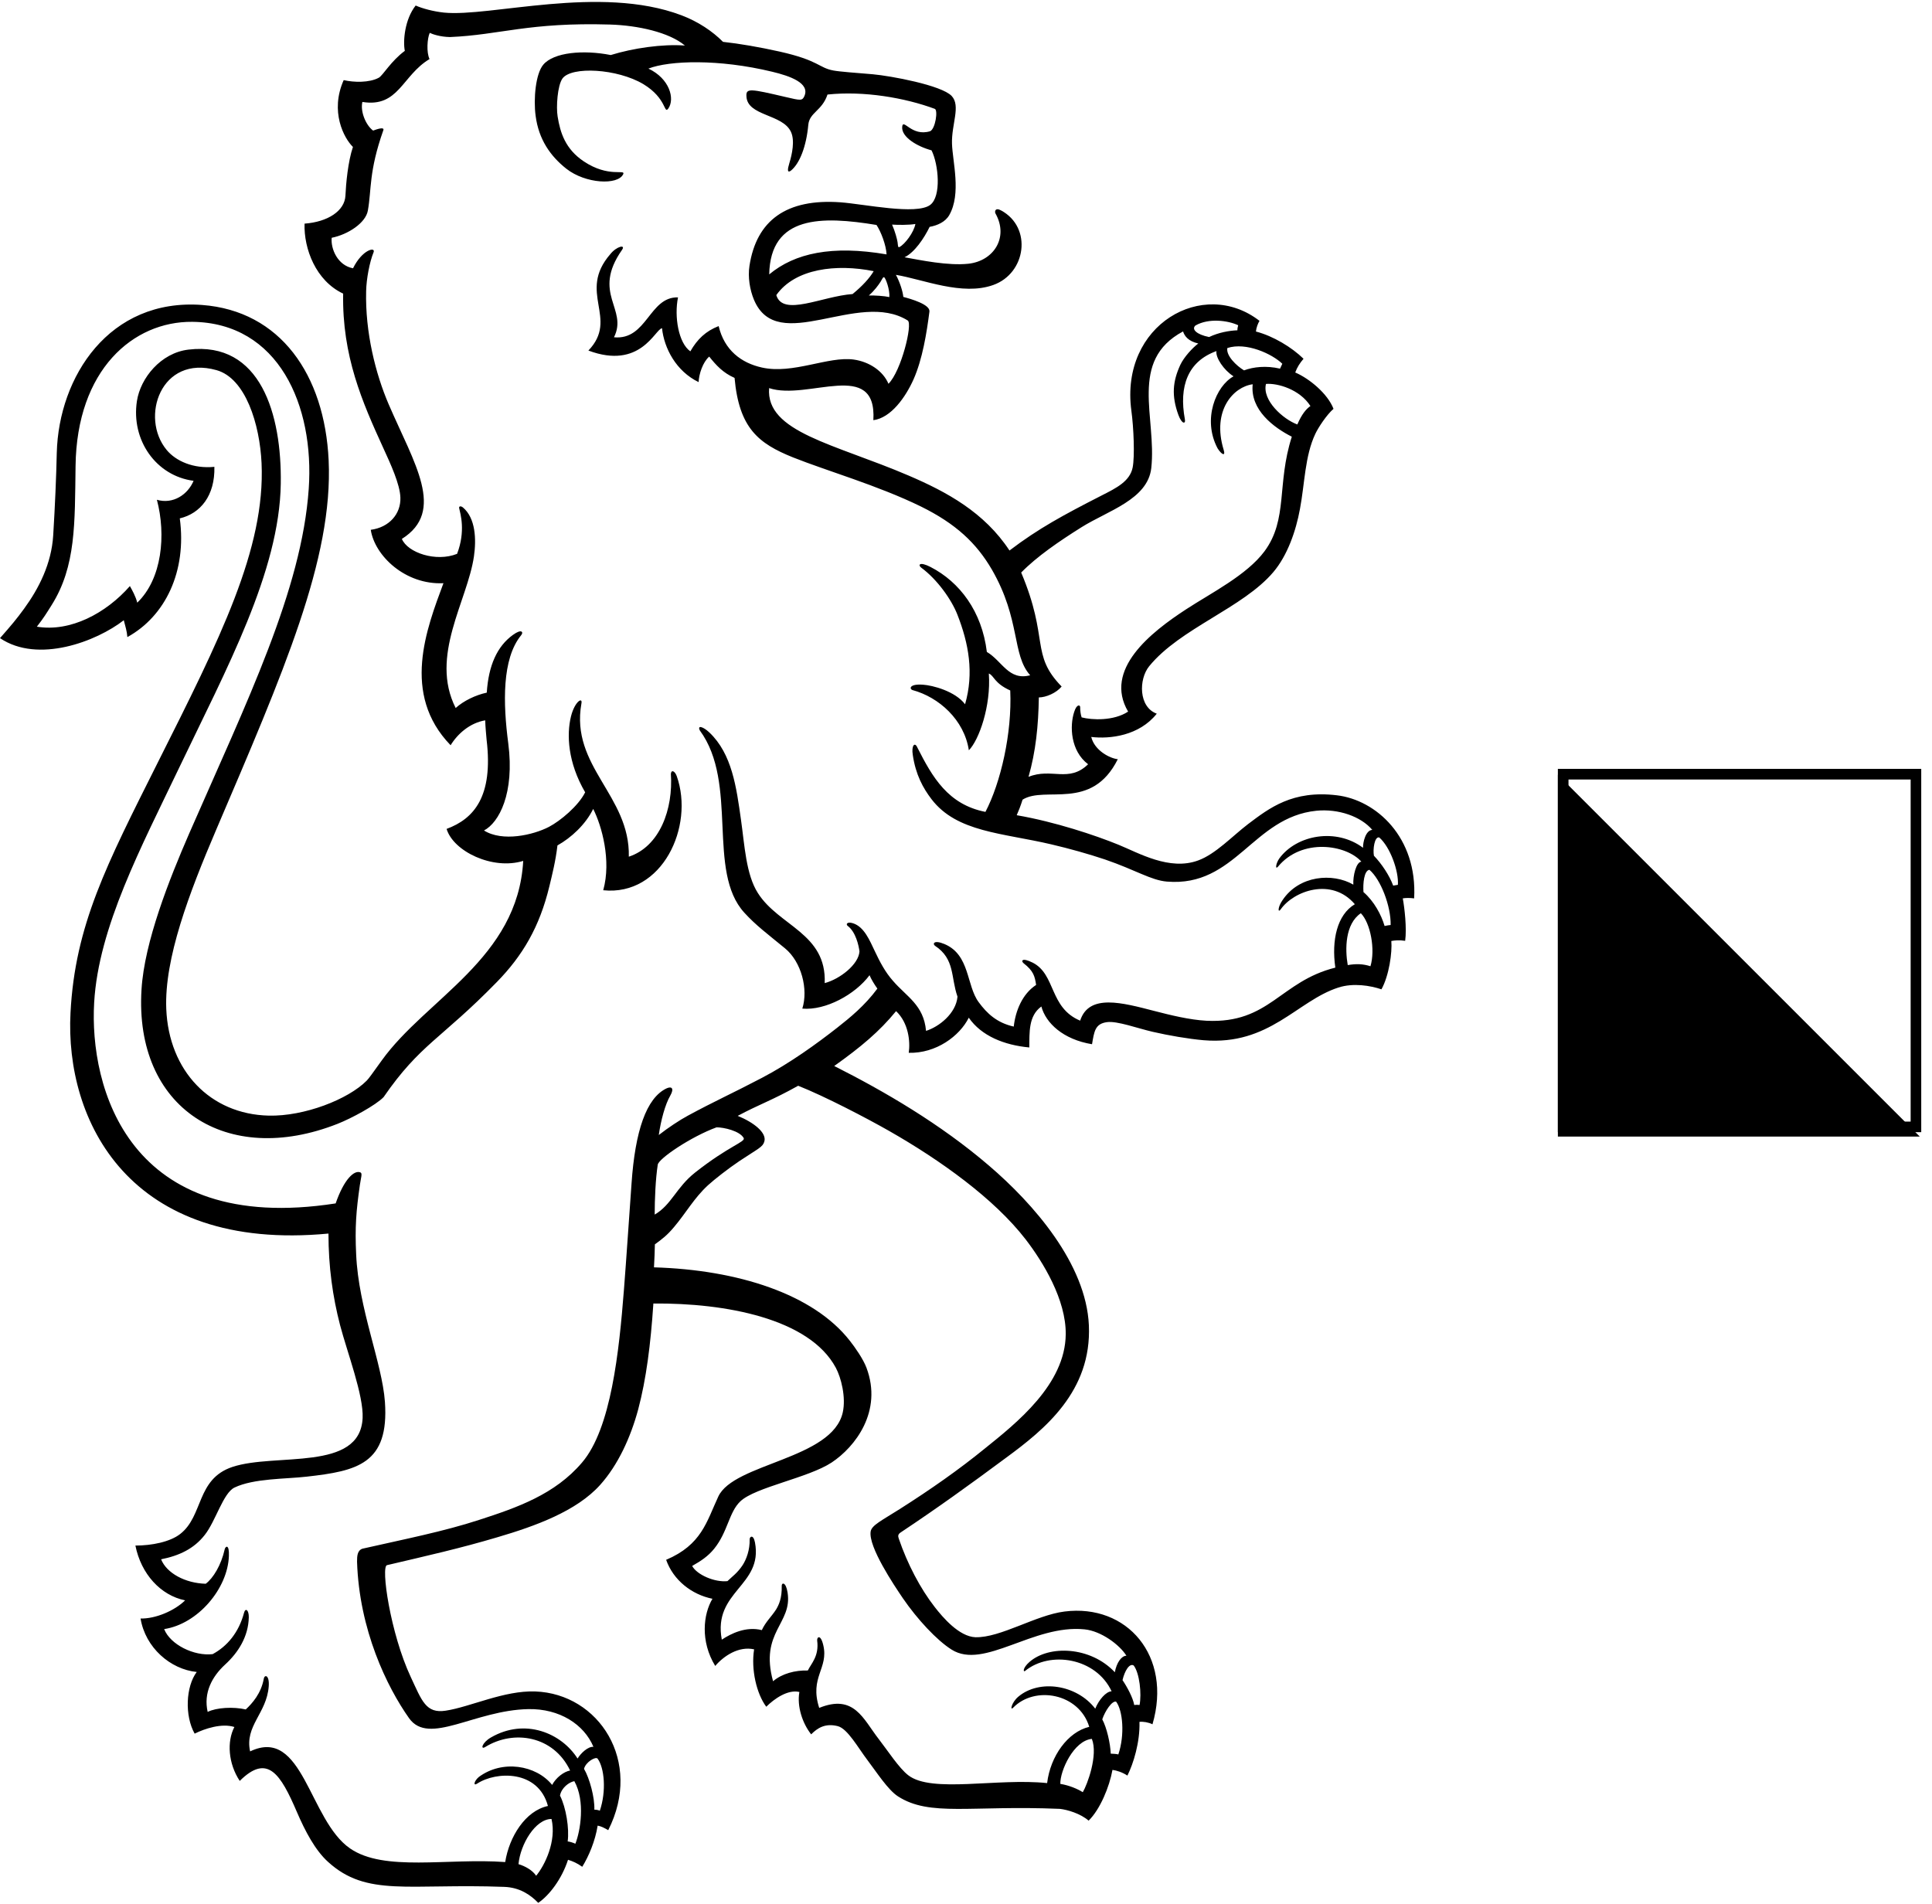 <?xml version="1.0" encoding="UTF-8"?>
<svg width="140px" height="138px" viewBox="0 0 140 138" version="1.1" xmlns="http://www.w3.org/2000/svg" xmlns:xlink="http://www.w3.org/1999/xlink">
    <!-- Generator: Sketch 55.1 (78136) - https://sketchapp.com -->
    <title>Group 2</title>
    <desc>Created with Sketch.</desc>
    <g id="Symbols" stroke="none" stroke-width="1" fill="none" fill-rule="evenodd">
        <g id="Header_1680" transform="translate(0, -20)" fill="#000000">
            <g id="Logo" transform="translate(0, 20)">
                <g id="Group-37" transform="translate(0, 0.141)">
                    <g id="Group-2">
                        <path d="M67.365,16.3 C66.971,17.111 66.281,18.15 65.547,18.504 C66.712,18.713 68.699,19.13 70.174,18.972 C72.011,18.77 73.112,17.067 72.137,15.332 C72.067,15.212 72.1,14.863 72.547,15.111 C74.822,16.345 74.353,19.663 71.98,20.511 C69.725,21.322 66.908,20.106 64.921,19.777 C65.21,20.307 65.421,20.986 65.458,21.377 C66.015,21.523 67.402,21.922 67.351,22.434 C67.149,24.006 66.845,25.89 66.2,27.348 C65.623,28.639 64.572,30.139 63.287,30.31 C63.553,25.821 58.552,28.917 55.734,27.986 C55.476,31.176 60.483,32.026 65.826,34.317 C68.611,35.508 71.333,36.989 73.151,39.755 C75.265,38.147 77.057,37.185 79.854,35.754 C80.905,35.222 81.875,34.736 82.076,33.741 C82.235,32.949 82.153,30.86 81.983,29.619 C81.145,23.385 87.198,19.953 91.268,23.111 C91.154,23.302 91.04,23.587 91.009,23.885 C92.27,24.213 93.61,25.03 94.459,25.859 C94.199,26.163 93.99,26.48 93.858,26.854 C94.878,27.289 96.206,28.385 96.631,29.487 C96.124,29.93 95.529,30.843 95.314,31.298 C94.553,32.9 94.547,34.925 94.199,36.748 C93.909,38.338 93.294,40.109 92.276,41.313 C90.066,43.927 85.52,45.385 83.273,48.142 C82.507,49.087 82.501,51.1 83.824,51.58 C82.558,53.176 80.437,53.43 79.075,53.266 C79.317,54.259 80.437,54.822 81,54.879 C79.1,58.683 75.741,56.778 74.1,57.811 C73.942,58.303 73.82,58.608 73.675,58.938 C76.442,59.413 79.372,60.393 81.051,61.078 C82.513,61.672 84.741,62.983 86.823,62.216 C88.09,61.755 89.3,60.45 90.446,59.576 C91.977,58.423 93.66,57.108 96.871,57.494 C99.719,57.829 102.72,60.539 102.474,64.965 C102.157,64.926 101.884,64.926 101.65,64.965 C101.778,65.642 101.949,67.135 101.823,68.041 C101.398,67.976 101.067,68.009 100.821,68.053 C100.892,68.877 100.658,70.56 100.105,71.555 C99.29,71.282 98.062,71.079 96.985,71.426 C93.978,72.396 91.989,75.643 87.224,75.245 C86.108,75.149 84.666,74.897 83.538,74.637 C82.475,74.397 80.944,73.827 80.208,73.935 C79.348,74.055 79.291,74.61 79.132,75.535 C77.03,75.188 75.784,73.998 75.461,72.801 C74.523,73.472 74.6,74.681 74.588,75.769 C72.769,75.6 71.118,74.935 70.201,73.612 C69.542,74.941 67.832,76.208 65.851,76.157 C65.972,75.328 65.832,73.984 64.933,73.136 C63.73,74.61 62.388,75.733 60.451,77.113 C64.066,78.936 68.136,81.303 71.669,84.336 C74.897,87.097 78.703,91.45 78.904,95.9 C79.12,100.694 75.682,103.461 72.911,105.498 C70.187,107.519 67.908,109.158 65.293,110.898 C65.047,111.051 65.066,111.185 65.135,111.38 C65.755,113.198 66.694,114.989 67.731,116.318 C68.32,117.079 69.504,118.463 70.681,118.51 C72.492,118.559 75.062,116.906 77.138,116.647 C81.672,116.072 84.957,119.876 83.513,124.82 C83.221,124.674 82.83,124.611 82.57,124.644 C82.615,126.118 82.127,127.68 81.696,128.537 C81.336,128.297 80.911,128.163 80.614,128.124 C80.393,129.346 79.72,130.986 78.886,131.802 C78.29,131.284 77.341,131.007 76.797,130.948 C70.352,130.676 67.377,131.531 65.072,130.043 C64.344,129.574 63.527,128.297 62.868,127.428 C62.179,126.524 61.42,125.131 60.704,124.953 C59.798,124.725 59.241,125.086 58.78,125.548 C58.145,124.745 57.741,123.515 57.926,122.478 C57.088,122.277 56.096,122.978 55.526,123.548 C54.823,122.604 54.412,120.85 54.646,119.388 C53.524,119.136 52.436,119.876 51.828,120.591 C50.733,118.8 50.962,116.836 51.627,115.723 C50.113,115.417 48.789,114.369 48.271,112.9 C50.841,111.805 51.194,110.158 52.05,108.316 C53.17,105.891 60.318,105.62 61.071,102.213 C61.312,101.117 60.951,99.694 60.565,98.978 C58.647,95.409 52.562,94.28 47.346,94.325 C47.15,97.276 46.829,99.802 46.246,101.999 C45.694,104.043 44.782,106.025 43.497,107.462 C41.789,109.373 38.794,110.455 36.058,111.26 C33.33,112.071 30.931,112.608 28.05,113.285 C27.576,113.336 28.284,118.234 29.766,121.395 C30.571,123.117 30.862,124.054 32.297,123.833 C34.082,123.562 36.527,122.358 38.788,122.44 C43.389,122.604 46.605,127.498 44.074,132.493 C43.782,132.322 43.562,132.209 43.308,132.163 C43.131,133.29 42.655,134.398 42.192,135.146 C41.814,134.879 41.523,134.752 41.161,134.638 C40.706,136.044 39.793,137.228 39.002,137.76 C38.433,137.171 37.654,136.64 36.533,136.602 C29.589,136.342 26.582,137.354 23.766,134.785 C22.841,133.948 22.113,132.57 21.512,131.17 C20.334,128.429 19.391,126.916 17.372,128.923 C16.535,127.656 16.435,126.067 16.984,125.016 C16.073,124.725 14.839,125.131 14.105,125.497 C13.371,124.194 13.465,122.08 14.256,121.028 C12.344,120.838 10.529,119.256 10.186,117.154 C11.267,117.178 12.642,116.597 13.414,115.838 C11.641,115.476 10.224,113.931 9.812,111.867 C10.984,111.867 12.318,111.608 13.06,111.026 C14.75,109.709 14.217,107.05 16.833,106.171 C19.966,105.126 26.094,106.543 26.277,102.625 C26.354,100.985 25.157,97.85 24.644,95.896 C24.106,93.826 23.802,91.655 23.802,89.256 C9.332,90.628 4.696,81.043 5.109,73.256 C5.438,66.907 7.736,62.501 11.407,55.172 C15.947,46.137 19.233,39.635 18.954,33.431 C18.826,30.601 17.795,27.271 15.687,26.683 C11.661,25.549 10.122,30.113 12.078,32.469 C12.736,33.266 14.003,33.843 15.535,33.691 C15.586,35.785 14.516,37.076 13.028,37.426 C13.546,41.282 11.971,44.521 9.23,46.029 C9.197,45.586 9.077,45.231 8.97,44.807 C6.995,46.345 2.753,47.967 0,46.105 C0.817,45.18 1.222,44.694 1.746,43.972 C2.822,42.496 3.728,40.711 3.855,38.666 C3.987,36.521 4.076,34.425 4.114,32.678 C4.255,27.163 7.913,21.46 14.642,21.96 C20.316,22.385 23.524,27.018 23.815,33.217 C24.145,40.363 20.544,48.569 15.648,60.033 C13.705,64.583 11.901,69.32 12.048,72.972 C12.23,77.461 15.232,80.607 19.467,80.709 C22.048,80.772 25.234,79.53 26.576,78.17 C26.759,77.979 26.936,77.715 27.664,76.708 C30.892,72.219 37.522,69.326 37.914,62.249 C35.698,62.932 32.85,61.558 32.362,59.931 C34.338,59.197 35.755,57.595 35.261,53.468 C35.229,53.082 35.172,52.537 35.16,52.062 C34.064,52.246 33.167,53.025 32.653,53.867 C29.058,50.157 30.912,45.415 32.134,42.124 C29.368,42.256 27.152,40.135 26.867,38.255 C28.203,38.078 29.052,37.103 29.014,35.925 C28.987,34.957 28.304,33.482 27.773,32.323 C26.253,28.999 24.785,25.664 24.866,21.137 C22.886,20.206 22.011,17.89 22.069,16.066 C23.766,15.94 24.974,15.135 25.031,14.047 C25.069,13.186 25.214,11.571 25.575,10.508 C24.923,9.874 23.892,7.938 24.905,5.665 C25.633,5.834 26.765,5.867 27.456,5.488 C27.753,5.316 28.342,4.272 29.335,3.545 C29.19,2.835 29.329,1.26 30.121,0.259 C30.602,0.473 31.394,0.689 32.165,0.771 C35.509,1.113 43.472,-1.261 49.366,0.961 C50.594,1.424 51.633,2.126 52.392,2.892 C53.569,3.019 55.038,3.272 56.488,3.596 C59.363,4.24 59.31,4.767 60.388,4.968 C60.824,5.051 62.026,5.141 63.236,5.24 C64.523,5.354 68.231,6.033 68.965,6.818 C69.63,7.538 68.947,8.843 68.985,10.262 C69.024,11.571 69.674,13.889 68.788,15.446 C68.503,15.946 67.926,16.198 67.365,16.3 M44.219,1.638 C38.294,1.461 36.237,2.392 32.608,2.544 C31.906,2.532 31.349,2.342 31.14,2.24 C30.957,2.646 30.892,3.658 31.126,4.139 C29.127,5.336 28.892,7.672 26.259,7.247 C26.094,7.969 26.532,8.957 27.038,9.323 C27.31,9.223 27.867,9.028 27.779,9.293 C26.716,12.305 26.93,13.598 26.657,15.117 C26.499,16.022 25.208,16.858 24.036,17.091 C23.955,17.89 24.468,19.098 25.582,19.301 C26.253,17.933 27.24,17.725 27.07,18.144 C26.785,18.833 26.55,20.073 26.532,20.954 C26.456,23.936 27.214,26.947 28.164,29.157 C30.02,33.463 32.317,36.901 29.121,38.914 C29.538,39.914 31.601,40.61 33.122,39.996 C33.755,38.338 33.362,37.096 33.273,36.685 C33.242,36.54 33.387,36.507 33.547,36.635 C34.47,37.413 34.521,38.958 34.344,40.178 C33.875,43.409 31.114,47.408 33.02,51.169 C33.59,50.65 34.47,50.226 35.273,50.055 C35.401,48.087 36.021,46.7 37.168,45.871 C37.831,45.391 37.945,45.692 37.762,45.897 C36.363,47.613 36.452,50.84 36.831,53.732 C37.3,57.354 36.16,59.476 35.072,60.045 C36.414,60.887 38.636,60.375 39.775,59.785 C40.61,59.348 41.909,58.266 42.403,57.279 C41.136,55.107 41.053,53.082 41.376,51.777 C41.643,50.701 42.239,50.334 42.131,50.846 C41.32,55.412 45.664,57.5 45.567,61.944 C47.815,61.204 48.789,58.488 48.614,55.936 C48.657,55.595 48.923,55.766 49.043,56.114 C50.322,59.748 48.006,64.817 43.712,64.376 C44.314,62.222 43.605,59.702 42.985,58.482 C42.433,59.614 41.389,60.572 40.395,61.127 C40.263,62.262 40.01,63.255 39.813,64.077 C39.097,67.053 37.857,69.129 36.003,71.028 C31.951,75.181 30.451,75.517 27.797,79.367 C27.22,79.961 25.474,80.905 24.462,81.303 C16.441,84.468 9.718,80.171 10.255,71.567 C10.464,68.11 12.275,63.565 13.705,60.273 C17.909,50.656 21.866,42.622 22.372,35.285 C22.791,29.259 20.194,23.245 13.928,23.182 C9.665,23.143 5.558,26.638 5.475,33.64 C5.418,37.773 5.513,40.894 3.741,43.711 C3.361,44.314 3.183,44.617 2.671,45.275 C5.109,45.68 7.691,44.295 9.413,42.332 C9.572,42.622 9.838,43.085 9.945,43.535 C11.749,41.807 12.04,38.609 11.369,36.078 C12.546,36.419 13.605,35.704 14.028,34.704 C11.312,34.349 9.49,31.76 9.921,28.929 C10.173,27.258 11.655,25.429 13.66,25.195 C18.885,24.574 20.422,29.879 20.346,34.913 C20.251,41.282 16.409,48.327 12.997,55.467 C10.248,61.223 7.134,67.059 6.823,72.522 C6.469,78.587 9.25,89.413 24.323,87.071 C24.931,85.31 25.677,84.626 26.126,84.828 C26.271,84.906 26.157,85.184 26.076,85.747 C25.809,87.616 25.714,88.781 25.809,90.773 C25.981,94.699 27.69,98.618 27.893,101.454 C28.209,105.942 25.891,106.462 22.221,106.873 C20.688,107.05 18.389,106.993 16.992,107.663 C16.173,108.056 15.636,110.083 14.839,111.095 C14.054,112.101 12.985,112.602 11.674,112.862 C12.072,113.868 13.426,114.596 14.908,114.635 C15.445,114.236 16.028,113.285 16.282,112.141 C16.333,111.906 16.622,111.735 16.586,112.616 C16.511,114.982 14.333,117.554 11.895,117.92 C12.338,119.046 14.06,119.894 15.408,119.735 C16.459,119.172 17.301,118.172 17.681,116.749 C17.783,116.35 18.035,116.528 18.029,117.064 C17.998,118.463 17.269,119.616 16.307,120.496 C15.352,121.376 14.737,122.548 15.048,123.922 C15.68,123.605 16.903,123.535 17.808,123.743 C18.281,123.307 18.922,122.58 19.113,121.527 C19.175,121.179 19.536,121.256 19.473,122.072 C19.326,124.035 17.72,124.926 18.124,126.784 C21.967,124.946 22.384,131.765 25.367,133.816 C27.842,135.526 32.433,134.499 36.609,134.803 C36.9,132.967 38.071,131.088 39.705,130.739 C39.002,128.117 35.964,128.213 34.578,129.118 C34.267,129.321 34.356,128.923 34.698,128.638 C36.388,127.378 38.839,127.764 40.01,129.213 C40.293,128.68 40.858,128.252 41.313,128.169 C40.118,125.662 37.249,125.186 35.172,126.459 C34.799,126.699 34.907,126.162 35.572,125.776 C38.053,124.339 40.685,125.461 41.852,127.301 C42.092,126.91 42.605,126.422 43.003,126.453 C42.32,124.826 40.553,123.68 38.294,123.719 C34.381,123.794 31.083,126.39 29.646,124.383 C28.038,122.11 26.031,117.977 25.873,113.039 C25.873,112.622 25.891,112.227 26.259,112.095 C29.298,111.406 32.165,110.843 34.718,110.007 C37.477,109.115 40.217,108.158 42.18,105.846 C44.282,103.384 44.859,97.832 45.213,93.326 C45.383,91.167 45.593,87.982 45.764,85.621 C46.024,81.842 46.829,79.43 48.303,78.733 C48.683,78.562 48.866,78.739 48.569,79.263 C48.201,79.892 47.89,81.049 47.738,82.114 C48.403,81.594 49.252,81.031 49.84,80.715 C51.777,79.664 53.075,79.093 55.21,77.973 C57.254,76.903 59.21,75.48 60.666,74.339 C61.591,73.612 62.661,72.744 63.578,71.504 C63.358,71.201 63.124,70.808 63.01,70.534 C61.965,71.934 59.825,73.1 58.139,72.954 C58.584,71.542 58.07,69.566 56.893,68.592 C55.583,67.515 54.766,66.913 53.937,66.002 C51.19,62.995 53.532,56.632 50.714,52.797 C50.513,52.397 50.942,52.505 51.404,52.942 C53.044,54.499 53.361,56.892 53.697,59.287 C53.955,61.09 54.057,63.237 54.918,64.577 C56.431,66.972 59.906,67.496 59.761,71.105 C60.863,70.814 62.224,69.749 62.281,68.806 C62.224,68.377 62.014,67.401 61.426,66.958 C61.28,66.85 61.37,66.629 61.811,66.768 C62.63,67.027 63.028,68.035 63.382,68.769 C63.762,69.574 64.141,70.302 64.706,70.94 C65.704,72.099 66.94,72.693 67.104,74.567 C68.034,74.277 69.276,73.313 69.384,72.087 C68.889,70.68 69.211,69.363 67.757,68.403 C67.566,68.269 67.649,67.946 68.441,68.275 C70.301,69.06 70.016,71.276 70.923,72.492 C71.517,73.301 72.238,73.984 73.46,74.256 C73.586,73.124 74.074,71.896 75.081,71.237 C74.985,70.605 74.891,70.224 74.176,69.668 C73.986,69.515 74.017,69.219 74.834,69.623 C76.518,70.477 76.024,72.884 78.272,73.827 C78.91,71.845 81.342,72.53 83.648,73.124 C84.792,73.421 86.203,73.77 87.433,73.834 C91.995,74.055 92.756,70.985 96.763,69.983 C96.478,67.99 96.891,66.154 98.176,65.388 C96.497,63.414 93.731,64.42 92.794,65.775 C92.579,66.047 92.603,65.571 92.927,65.109 C94.13,63.286 96.574,63.103 98.068,63.969 C98.03,63.343 98.271,62.33 98.65,62.304 C97.56,61.072 94.339,60.563 92.603,62.672 C92.396,62.906 92.445,62.45 92.699,62.076 C93.971,60.344 96.832,59.848 98.77,61.298 C98.758,60.893 98.966,60.021 99.442,60.001 C98.617,59.025 96.985,58.456 95.39,58.614 C90.781,59.084 89.522,64.166 84.558,63.748 C83.412,63.654 82.304,62.912 80.076,62.147 C78.91,61.755 77.487,61.355 76.188,61.052 C72.63,60.216 69.339,60.178 67.503,57.779 C66.889,56.975 66.351,56 66.143,54.564 C66.035,53.898 66.288,53.594 66.478,54.037 C67.566,56.183 68.699,58.165 71.409,58.697 C72.511,56.589 73.346,52.999 73.206,49.898 C72.029,49.365 72.043,48.827 71.655,48.669 C71.821,51.023 70.941,53.493 70.207,54.233 C69.872,52.017 68.028,50.384 66.135,49.872 C65.889,49.801 65.863,49.404 66.889,49.48 C67.585,49.524 69.219,49.953 69.933,50.897 C70.587,48.624 70.195,46.497 69.384,44.422 C68.953,43.307 67.908,41.845 66.755,40.996 C66.509,40.813 66.611,40.528 67.434,40.951 C69.536,42.034 71.151,44.155 71.511,47.105 C72.624,47.758 73.086,49.207 74.651,48.796 C73.308,47.296 73.979,44.789 71.878,41.142 C70.75,39.205 69.25,37.806 66.73,36.564 C63.616,35.039 59.869,33.969 57.464,33.006 C54.949,31.995 53.556,30.881 53.229,27.246 C52.386,26.874 51.891,26.327 51.392,25.701 C50.93,26.1 50.645,26.974 50.625,27.551 C48.993,26.76 48.126,25.101 47.972,23.644 C47.461,23.719 46.422,26.677 42.637,25.264 C44.884,22.916 41.801,21.062 44.231,18.27 C44.688,17.699 45.371,17.554 45.067,17.978 C42.859,21.143 45.528,22.233 44.491,24.302 C46.89,24.53 47.036,21.352 49.132,21.41 C48.846,22.808 49.169,24.727 50.025,25.321 C50.531,24.435 51.145,23.853 52.076,23.491 C52.487,25.233 53.709,26.163 55.21,26.494 C57.47,27 60.02,25.658 61.869,25.917 C62.984,26.075 63.984,26.734 64.382,27.671 C65.3,26.766 66.149,23.34 65.781,23.087 C62.179,20.834 56.342,25.658 54.634,21.58 C54.335,20.859 54.183,19.941 54.309,19.124 C54.817,15.826 56.988,14.237 60.912,14.521 C62.63,14.649 66.395,15.458 67.402,14.712 C68.231,14.098 68.009,11.768 67.503,10.754 C66.484,10.482 65.312,9.799 65.376,9.052 C65.439,8.387 66.053,9.786 67.402,9.368 C67.782,9.197 67.985,7.83 67.737,7.747 C65.572,6.944 62.597,6.432 59.963,6.71 C59.578,7.887 58.653,8.007 58.572,8.908 C58.432,10.457 57.95,11.722 57.299,12.236 C57.039,12.407 57.058,12.141 57.208,11.653 C57.393,11.047 57.609,10.046 57.317,9.42 C56.716,8.103 54.138,8.286 54.089,6.83 C54.051,6.228 54.394,6.297 56.943,6.893 C58.019,7.147 58.133,7.166 58.286,6.83 C58.71,5.881 57.248,5.367 55.956,5.058 C52.082,4.12 48.505,4.24 46.986,4.83 C48.525,5.557 48.917,7.019 48.429,7.723 C48.099,8.164 48.333,6.993 46.62,5.956 C44.733,4.83 41.409,4.647 40.756,5.551 C40.395,6.069 40.293,7.603 40.407,8.298 C40.598,9.495 40.978,10.666 42.301,11.553 C44.111,12.761 45.333,12.092 45.162,12.478 C44.782,13.3 42.421,13.18 41.035,12.084 C39.884,11.173 39.034,9.964 38.813,8.248 C38.648,7.032 38.813,5.202 39.37,4.545 C40.124,3.652 42.257,3.455 44.257,3.848 C45.871,3.348 47.998,3.037 49.631,3.159 C48.486,2.197 46.225,1.701 44.219,1.638 M55.74,19.745 C57.596,18.199 60.294,17.617 64.244,18.295 C64.212,17.617 63.832,16.636 63.515,16.162 C59.558,15.51 55.823,15.452 55.74,19.745 M64.643,16.136 C64.864,16.636 65.009,17.199 65.041,17.409 C65.072,17.629 65.059,17.819 65.174,17.764 C65.566,17.567 66.225,16.699 66.332,16.091 C65.863,16.174 65.041,16.162 64.643,16.136 M56.254,21.245 C56.728,22.834 59.566,21.328 61.78,21.169 C62.477,20.6 63.016,20.016 63.311,19.51 C60.603,18.966 57.621,19.315 56.254,21.245 M64.066,19.953 C63.984,19.915 63.927,20.092 63.811,20.275 C63.642,20.535 63.358,20.928 62.957,21.275 C63.35,21.257 64.098,21.308 64.446,21.389 C64.49,20.865 64.181,20.004 64.066,19.953 M89.724,23.43 C88.983,23.081 87.584,22.897 86.628,23.448 C86.317,23.719 86.717,24.107 87.616,24.284 C88.312,23.954 89.053,23.821 89.667,23.796 C89.667,23.65 89.686,23.593 89.724,23.43 M85.386,29.918 C84.886,28.537 84.977,27.506 85.526,26.309 C85.799,25.727 86.413,25.069 86.832,24.752 C86.102,24.587 85.831,24.207 85.729,23.877 C81.759,26.004 83.83,30.113 83.426,33.778 C83.172,36.059 80.279,36.869 78.372,38.066 C76.74,39.091 75.131,40.193 73.999,41.351 C76.042,46.2 74.645,47.264 76.93,49.612 C76.542,50.081 75.808,50.397 75.278,50.403 C75.245,52.462 75.056,54.322 74.53,56.158 C76.201,55.481 77.449,56.608 78.848,55.245 C77.563,54.271 77.505,52.462 77.841,51.448 C78.025,50.866 78.272,50.936 78.272,51.1 C78.272,51.391 78.315,51.663 78.38,51.848 C79.12,52.043 80.702,52.119 81.747,51.429 C79.961,48.384 83.373,45.692 85.97,44.003 C87.754,42.838 90.344,41.541 91.629,39.813 C93.351,37.483 92.504,34.951 93.61,31.507 C92.306,30.848 90.578,29.564 90.775,27.708 C89.401,27.885 87.793,29.582 88.673,32.463 C88.824,32.955 88.521,32.811 88.23,32.349 C87.11,30.24 88.117,27.828 89.387,27.132 C88.673,26.677 88.078,25.778 88.147,25.302 C86.071,26.049 85.418,27.854 85.861,30.247 C85.931,30.601 85.64,30.615 85.386,29.918 M92.921,26.221 C92.193,25.51 90.3,24.632 88.938,25.081 C88.832,25.632 89.598,26.372 90.148,26.701 C90.812,26.449 91.755,26.341 92.756,26.575 C92.8,26.467 92.851,26.359 92.921,26.221 M94.959,29.285 C94.181,28.069 92.573,27.614 91.737,27.683 C91.446,28.873 92.978,30.24 94.01,30.621 C94.333,29.867 94.661,29.487 94.959,29.285 M99.56,61.875 C100.119,62.456 100.682,63.3 100.955,64.04 L101.296,63.983 C101.366,63.001 100.745,61.247 99.947,60.551 C99.601,60.456 99.473,61.426 99.56,61.875 M100.772,66.895 C100.796,65.514 100.05,63.589 99.233,62.894 C98.841,62.951 98.758,63.888 98.802,64.508 C99.575,65.178 100.093,66.154 100.333,66.966 C100.485,66.933 100.658,66.901 100.772,66.895 M98.611,66.041 C97.466,66.819 97.46,68.643 97.662,69.8 C98.271,69.694 98.776,69.712 99.308,69.883 C99.676,68.673 99.308,66.744 98.611,66.041 M78.588,117.939 C74.879,117.56 71.301,120.889 68.959,119.408 C67.89,118.738 66.465,117.204 65.421,115.678 C64.768,114.716 62.919,111.957 63.091,110.849 C63.161,110.394 63.895,110.05 65.192,109.226 C67.452,107.791 69.492,106.36 71.364,104.835 C73.663,102.986 77.195,100.188 77.227,96.553 C77.252,94.054 75.599,91.336 74.314,89.667 C72.043,86.729 68.148,83.938 64.427,81.817 C62.793,80.886 59.743,79.296 57.838,78.544 C55.962,79.595 55.045,79.878 53.457,80.727 C54.613,81.195 55.577,81.95 55.386,82.588 C55.272,82.988 54.975,83.076 53.583,84 C52.772,84.544 51.771,85.328 51.302,85.755 C50.284,86.697 49.72,87.748 48.846,88.781 C48.321,89.407 47.992,89.641 47.455,90.039 C47.449,90.566 47.423,91.041 47.39,91.704 C53.457,91.881 58.938,93.636 61.585,97.028 C61.965,97.51 62.553,98.352 62.787,98.978 C63.978,102.15 61.957,104.726 60.267,105.846 C58.578,106.962 54.742,107.631 53.652,108.658 C52.816,109.45 52.745,110.868 51.753,112.095 C51.302,112.653 50.784,112.988 50.157,113.344 C50.492,113.98 51.79,114.546 52.714,114.444 C53.075,114.096 53.436,113.854 53.811,113.29 C54.089,112.862 54.343,112.177 54.323,111.412 C54.317,111.223 54.589,111.02 54.709,111.646 C55.303,114.799 51.645,115.165 52.304,118.686 C52.975,118.243 54.057,117.705 55.204,117.995 C55.488,117.382 55.905,117.021 56.24,116.497 C56.431,116.18 56.671,115.686 56.647,114.787 C56.633,114.552 56.943,114.464 57.07,115.267 C57.437,117.533 55.032,118.117 56.019,121.7 C56.671,121.143 57.621,120.895 58.539,120.921 C58.78,120.415 59.363,119.888 59.216,118.756 C59.184,118.502 59.463,118.249 59.659,119.091 C60.059,120.775 58.641,121.401 59.363,123.631 C61.894,122.604 62.547,124.434 63.667,125.877 C64.307,126.699 65.149,128.004 65.82,128.516 C67.516,129.828 72.271,128.701 75.879,129.081 C76.113,127.126 77.38,125.371 78.931,125.004 C78.195,122.572 74.985,121.996 73.411,123.623 C73.163,123.864 73.314,123.218 73.79,122.82 C75.304,121.541 78.018,121.934 79.366,123.688 C79.633,123.029 80.153,122.44 80.551,122.428 C79.417,120.002 76.101,119.471 74.283,120.951 C74.137,121.067 74.094,120.744 74.6,120.301 C76.006,119.071 79.012,119.161 80.785,121.047 C80.911,120.356 81.265,119.851 81.626,119.851 C81.133,119.059 79.797,118.059 78.588,117.939 M51.924,81.557 C50.062,82.24 47.726,83.824 47.663,84.265 C47.504,85.298 47.441,86.774 47.441,87.88 C48.657,87.178 48.999,85.918 50.367,84.836 C52.822,82.899 54.026,82.62 53.892,82.335 C53.607,81.817 52.455,81.557 51.924,81.557 M82.577,123.421 C82.735,122.61 82.577,121.11 82.153,120.559 C81.848,120.37 81.5,120.939 81.342,121.618 C81.684,122.123 82.102,122.903 82.19,123.421 C82.324,123.403 82.436,123.403 82.577,123.421 M79.874,124.46 C80.196,125.048 80.462,126.213 80.488,126.947 C80.657,126.959 80.879,126.959 81.039,127.004 C81.521,125.573 81.361,123.82 80.879,123.18 C80.588,123.092 80.082,123.845 79.874,124.46 M76.835,129.138 C77.487,129.244 78.101,129.511 78.462,129.74 C78.785,129.207 79.588,127.054 79.12,125.877 C77.803,126.004 76.809,128.195 76.835,129.138 M43.466,131.08 C43.946,129.675 43.802,127.973 43.302,127.307 C43.174,127.138 42.446,127.542 42.32,128.048 C42.725,128.732 43.105,130.143 43.068,131.007 C43.188,131.007 43.333,131.025 43.466,131.08 M40.579,129.986 C41.021,130.854 41.262,132.379 41.136,133.308 C41.301,133.328 41.511,133.392 41.693,133.475 C42.054,132.57 42.427,130.385 41.618,128.941 C41.238,129.011 40.685,129.415 40.579,129.986 M37.572,134.955 C38.065,135.101 38.598,135.405 38.851,135.797 C39.477,135.044 40.338,133.296 39.965,131.681 C38.794,131.681 37.705,133.518 37.572,134.955" id="Fill-34"></path>
                        <g id="Group" transform="translate(112, 55)">
                            <polyline id="Fill-35" points="0.89 1.006 0.89 27.229 27.115 27.229"></polyline>
                            <path d="M1.659,26.142 L26.453,26.142 L26.453,1.35 L1.659,1.35 L1.659,26.142 Z M0.889,26.908 L27.22,26.908 L27.22,0.579 L0.889,0.579 L0.889,26.908 Z" id="Fill-36"></path>
                        </g>
                    </g>
                </g>
            </g>
        </g>
    </g>
</svg>